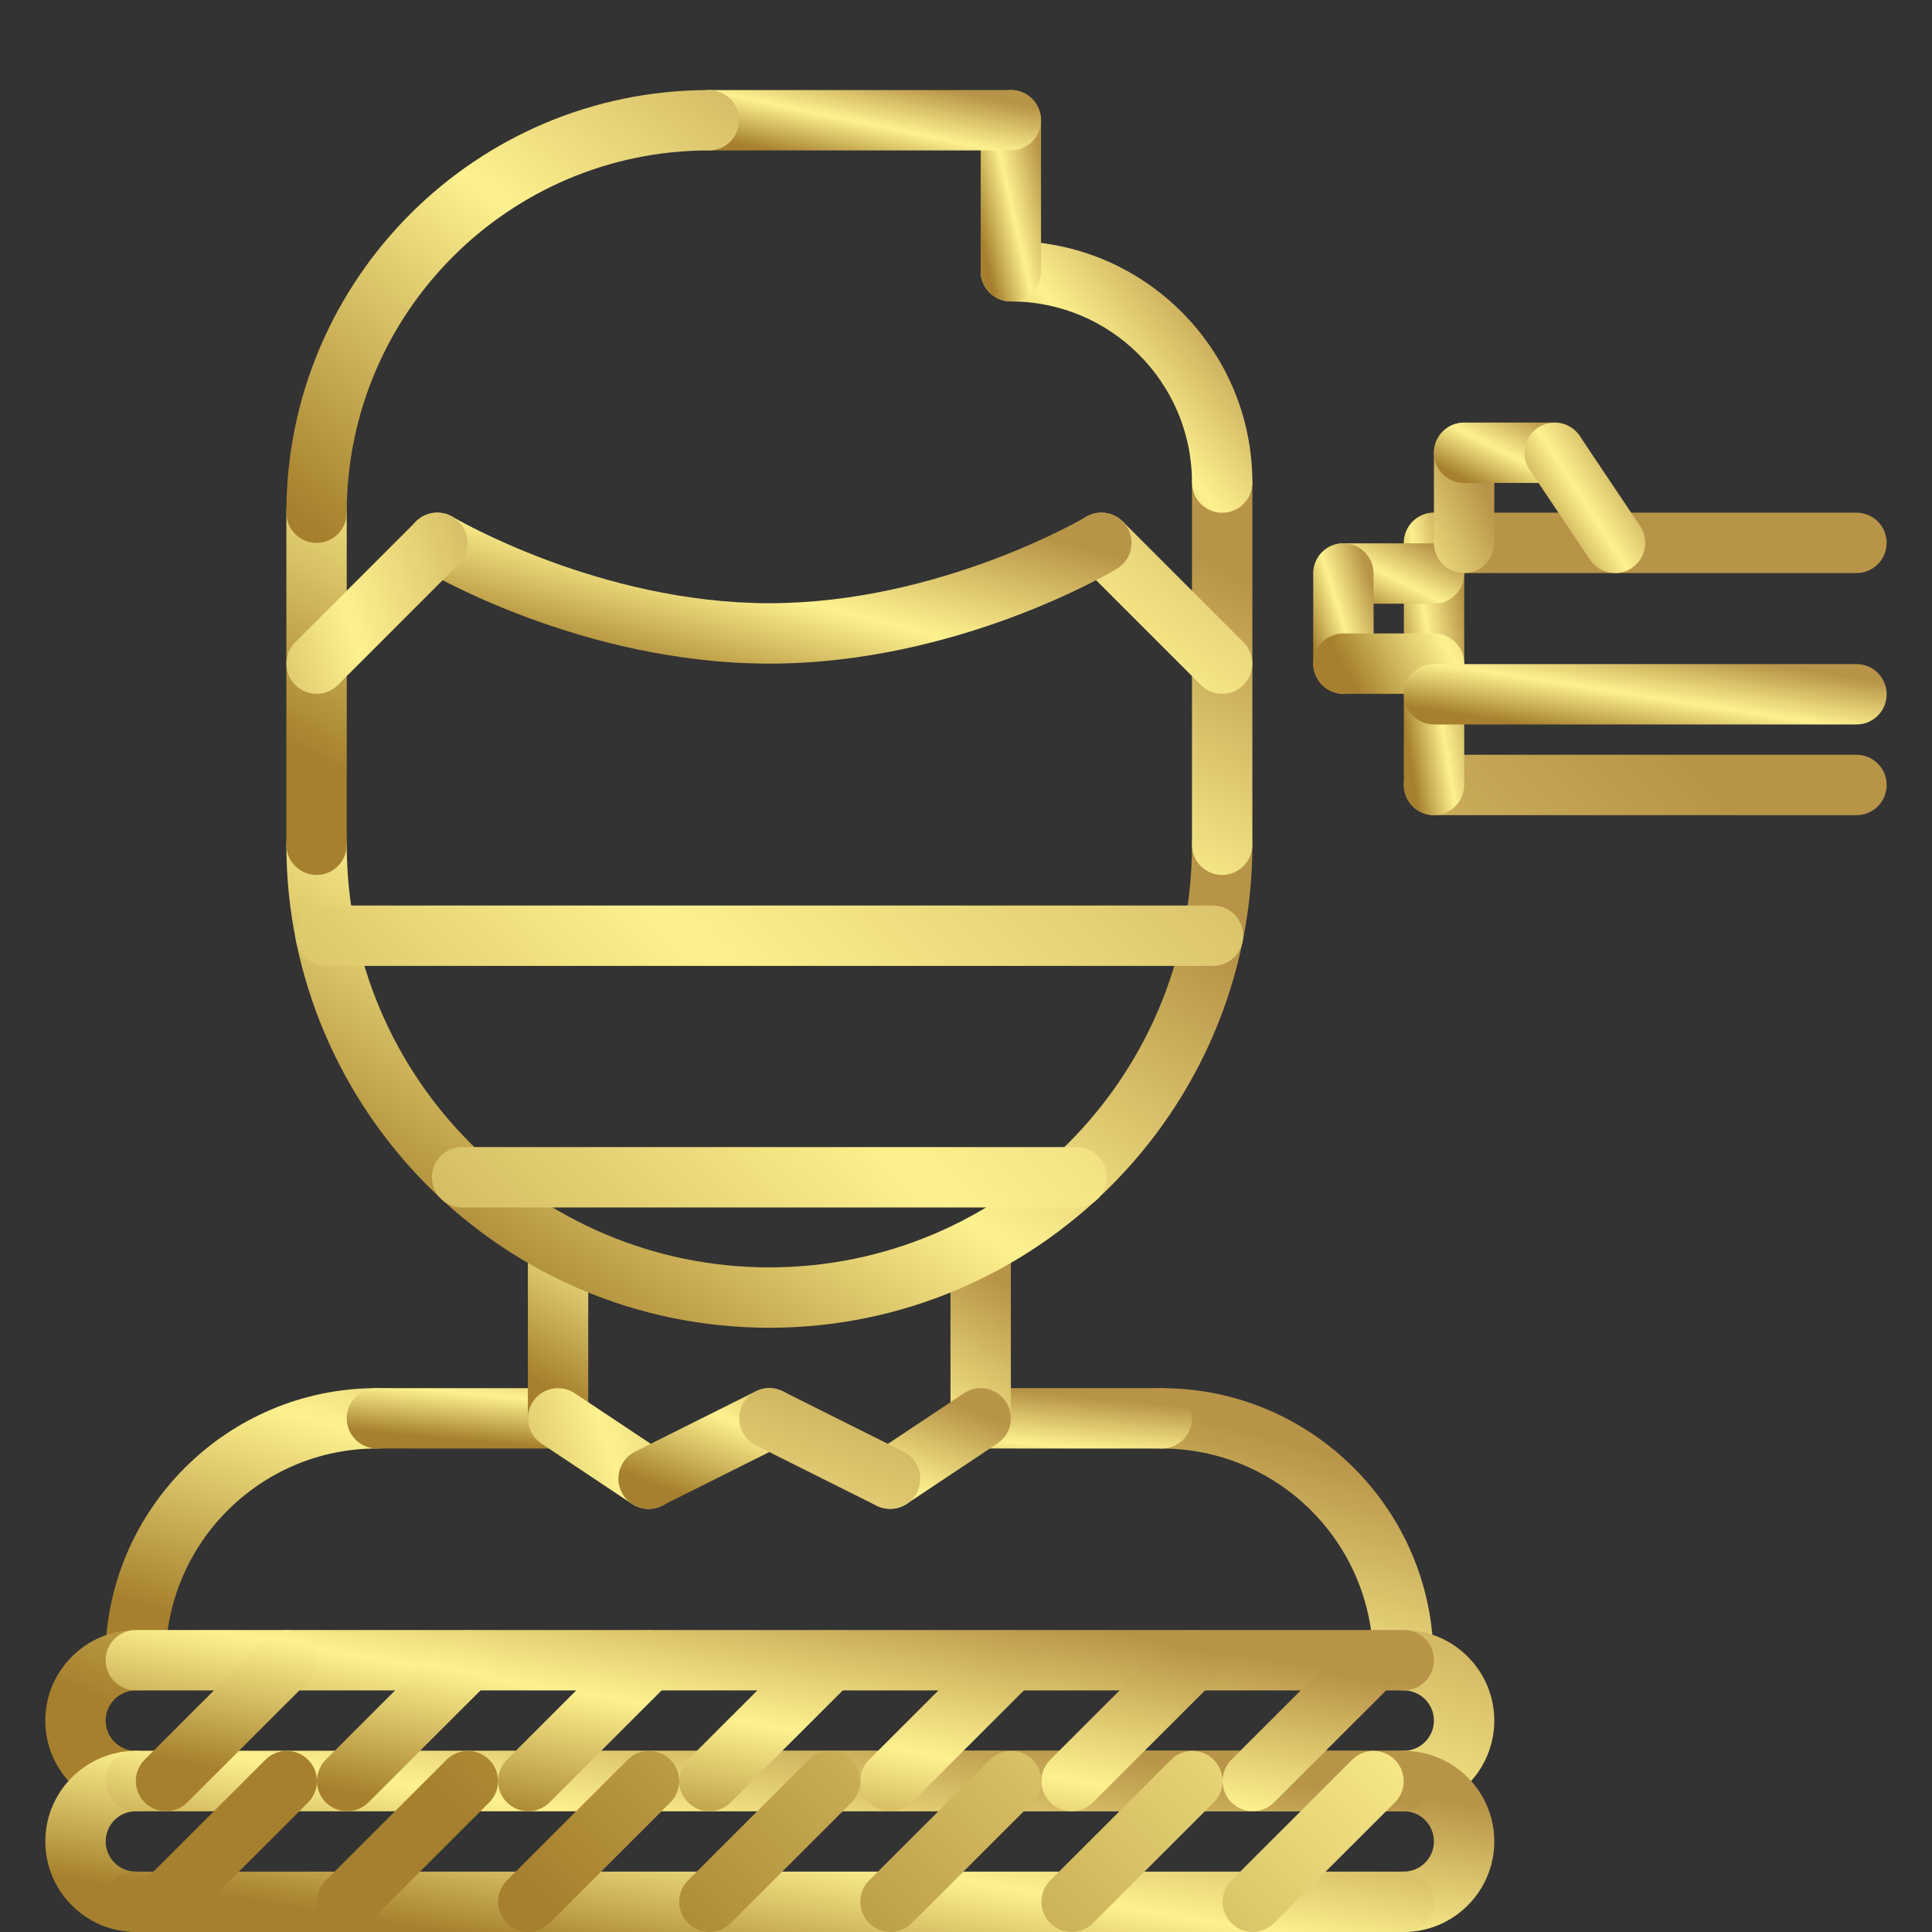 <svg width="100" height="100" viewBox="0 0 100 100" fill="none" xmlns="http://www.w3.org/2000/svg">
<rect x="0" y="0" width="100" height="100" fill="#333333" stroke="none"/>
<path d="M7.009 87.474C6.145 87.474 5.447 86.775 5.447 85.911C5.447 78.156 11.755 71.849 19.509 71.849C20.373 71.849 21.072 72.547 21.072 73.411C21.072 74.275 20.373 74.974 19.509 74.974C13.48 74.974 8.572 79.881 8.572 85.911C8.572 86.775 7.873 87.474 7.009 87.474ZM72.634 87.477C71.77 87.477 71.072 86.778 71.072 85.914C71.072 79.885 66.164 74.977 60.134 74.977C59.27 74.977 58.572 74.278 58.572 73.414C58.572 72.55 59.27 71.852 60.134 71.852C67.889 71.852 74.197 78.16 74.197 85.914C74.197 86.778 73.498 87.477 72.634 87.477Z" fill="url(#paint0_linear_3834_253)"/>
<path d="M28.884 74.977L19.509 74.974C18.645 74.974 17.947 74.274 17.947 73.411C17.947 72.547 18.647 71.849 19.509 71.849L28.884 71.852C29.748 71.852 30.447 72.552 30.447 73.414C30.447 74.278 29.747 74.977 28.884 74.977ZM60.134 74.977L50.759 74.974C49.895 74.974 49.197 74.274 49.197 73.411C49.197 72.547 49.897 71.849 50.759 71.849L60.134 71.852C60.998 71.852 61.697 72.552 61.697 73.414C61.697 74.278 60.997 74.977 60.134 74.977Z" fill="url(#paint1_linear_3834_253)"/>
<path d="M28.884 74.977C28.02 74.977 27.322 74.278 27.322 73.414V64.458C27.322 63.594 28.02 62.895 28.884 62.895C29.748 62.895 30.447 63.594 30.447 64.458V73.414C30.447 74.278 29.748 74.977 28.884 74.977ZM50.759 74.974C49.895 74.974 49.197 74.275 49.197 73.411V64.458C49.197 63.594 49.895 62.895 50.759 62.895C51.623 62.895 52.322 63.594 52.322 64.458V73.411C52.322 74.275 51.623 74.974 50.759 74.974Z" fill="url(#paint2_linear_3834_253)"/>
<path d="M39.822 68.724C26.037 68.724 14.822 57.508 14.822 43.724C14.822 42.86 15.52 42.161 16.384 42.161C17.248 42.161 17.947 42.86 17.947 43.724C17.947 55.786 27.759 65.599 39.822 65.599C51.884 65.599 61.697 55.786 61.697 43.724C61.697 42.86 62.395 42.161 63.259 42.161C64.123 42.161 64.822 42.86 64.822 43.724C64.822 57.51 53.608 68.724 39.822 68.724Z" fill="url(#paint3_linear_3834_253)"/>
<path d="M16.384 45.286C15.52 45.286 14.822 44.587 14.822 43.723V26.536C14.822 25.672 15.52 24.973 16.384 24.973C17.248 24.973 17.947 25.672 17.947 26.536V43.723C17.947 44.587 17.248 45.286 16.384 45.286ZM63.259 45.286C62.395 45.286 61.697 44.587 61.697 43.723V24.977C61.697 24.113 62.395 23.414 63.259 23.414C64.123 23.414 64.822 24.113 64.822 24.977V43.723C64.822 44.587 64.123 45.286 63.259 45.286Z" fill="url(#paint4_linear_3834_253)"/>
<path d="M63.259 26.539C62.395 26.539 61.697 25.841 61.697 24.977C61.697 19.806 57.492 15.602 52.322 15.602C51.458 15.602 50.759 14.903 50.759 14.039C50.759 13.175 51.458 12.477 52.322 12.477C59.214 12.477 64.822 18.084 64.822 24.977C64.822 25.841 64.123 26.539 63.259 26.539Z" fill="url(#paint5_linear_3834_253)"/>
<path d="M52.322 15.602C51.458 15.602 50.759 14.903 50.759 14.039V6.224C50.759 5.36 51.458 4.661 52.322 4.661C53.186 4.661 53.884 5.36 53.884 6.224V14.039C53.884 14.903 53.186 15.602 52.322 15.602Z" fill="url(#paint6_linear_3834_253)"/>
<path d="M52.322 7.786H36.697C35.833 7.786 35.134 7.088 35.134 6.224C35.134 5.36 35.833 4.661 36.697 4.661H52.322C53.186 4.661 53.884 5.36 53.884 6.224C53.884 7.088 53.186 7.786 52.322 7.786Z" fill="url(#paint7_linear_3834_253)"/>
<path d="M16.384 28.099C15.52 28.099 14.822 27.4 14.822 26.536C14.822 14.474 24.634 4.661 36.697 4.661C37.561 4.661 38.259 5.36 38.259 6.224C38.259 7.088 37.561 7.786 36.697 7.786C26.358 7.786 17.947 16.197 17.947 26.536C17.947 27.4 17.248 28.099 16.384 28.099ZM63.259 35.911C62.859 35.911 62.459 35.758 62.155 35.453L55.905 29.203C55.294 28.592 55.294 27.605 55.905 26.994C56.516 26.383 57.503 26.383 58.114 26.994L64.364 33.244C64.975 33.855 64.975 34.842 64.364 35.453C64.059 35.76 63.659 35.911 63.259 35.911Z" fill="url(#paint8_linear_3834_253)"/>
<path d="M39.822 34.349C30.125 34.349 22.164 29.638 21.83 29.438C21.09 28.994 20.852 28.036 21.294 27.295C21.734 26.558 22.692 26.314 23.436 26.756C23.511 26.802 31.016 31.222 39.82 31.222C48.625 31.222 56.13 26.802 56.205 26.756C56.95 26.314 57.905 26.558 58.347 27.295C58.789 28.036 58.55 28.994 57.811 29.438C57.48 29.639 49.519 34.349 39.822 34.349Z" fill="url(#paint9_linear_3834_253)"/>
<path d="M16.384 35.911C15.984 35.911 15.584 35.758 15.28 35.453C14.669 34.842 14.669 33.855 15.28 33.244L21.53 26.994C22.141 26.383 23.128 26.383 23.739 26.994C24.35 27.605 24.35 28.592 23.739 29.203L17.489 35.453C17.184 35.76 16.784 35.911 16.384 35.911ZM33.57 78.099C33.273 78.099 32.972 78.013 32.705 77.836L28.017 74.714C27.3 74.236 27.105 73.266 27.584 72.547C28.062 71.828 29.03 71.635 29.752 72.114L34.439 75.236C35.156 75.714 35.352 76.684 34.872 77.403C34.572 77.855 34.077 78.099 33.57 78.099Z" fill="url(#paint10_linear_3834_253)"/>
<path d="M33.573 78.098C33 78.098 32.448 77.783 32.173 77.234C31.788 76.462 32.1 75.523 32.872 75.137L39.122 72.012C39.894 71.628 40.833 71.939 41.219 72.711C41.605 73.483 41.292 74.422 40.52 74.808L34.27 77.933C34.047 78.045 33.809 78.098 33.573 78.098ZM46.073 78.098C45.569 78.098 45.072 77.855 44.772 77.403C44.292 76.684 44.487 75.714 45.205 75.236L49.892 72.114C50.611 71.634 51.58 71.828 52.059 72.547C52.539 73.266 52.344 74.236 51.627 74.714L46.939 77.836C46.672 78.014 46.372 78.098 46.073 78.098Z" fill="url(#paint11_linear_3834_253)"/>
<path d="M46.07 78.099C45.836 78.099 45.597 78.046 45.373 77.935L39.123 74.81C38.352 74.424 38.039 73.485 38.425 72.713C38.812 71.941 39.75 71.63 40.522 72.014L46.772 75.139C47.544 75.525 47.856 76.464 47.47 77.236C47.195 77.783 46.645 78.099 46.07 78.099ZM7.033 93.746C4.448 93.746 2.345 91.642 2.345 89.058C2.345 86.474 4.448 84.371 7.033 84.371C7.897 84.371 8.595 85.069 8.595 85.933C8.595 86.797 7.897 87.496 7.033 87.496C6.17 87.496 5.47 88.196 5.47 89.058C5.47 89.921 6.17 90.621 7.033 90.621C7.897 90.621 8.595 91.319 8.595 92.183C8.595 93.047 7.897 93.746 7.033 93.746ZM72.656 93.746C71.792 93.746 71.094 93.047 71.094 92.183C71.094 91.319 71.792 90.621 72.656 90.621C73.519 90.621 74.219 89.921 74.219 89.058C74.219 88.196 73.519 87.496 72.656 87.496C71.792 87.496 71.094 86.797 71.094 85.933C71.094 85.069 71.792 84.371 72.656 84.371C75.24 84.371 77.344 86.474 77.344 89.058C77.344 91.642 75.24 93.746 72.656 93.746Z" fill="url(#paint12_linear_3834_253)"/>
<path d="M72.656 87.495H7.033C6.169 87.495 5.47 86.797 5.47 85.933C5.47 85.069 6.169 84.37 7.033 84.37H72.656C73.52 84.37 74.219 85.069 74.219 85.933C74.219 86.797 73.52 87.495 72.656 87.495ZM72.68 93.745H7.009C6.145 93.745 5.447 93.047 5.447 92.183C5.447 91.319 6.145 90.62 7.009 90.62H72.678C73.542 90.62 74.24 91.319 74.24 92.183C74.24 93.047 73.542 93.745 72.68 93.745Z" fill="url(#paint13_linear_3834_253)"/>
<path d="M7.033 99.999C4.448 99.999 2.345 97.895 2.345 95.311C2.345 92.727 4.448 90.624 7.033 90.624C7.897 90.624 8.595 91.322 8.595 92.186C8.595 93.05 7.897 93.749 7.033 93.749C6.17 93.749 5.47 94.448 5.47 95.311C5.47 96.174 6.17 96.874 7.033 96.874C7.897 96.874 8.595 97.572 8.595 98.436C8.595 99.3 7.897 99.999 7.033 99.999ZM72.656 99.999C71.792 99.999 71.094 99.3 71.094 98.436C71.094 97.572 71.792 96.874 72.656 96.874C73.519 96.874 74.219 96.174 74.219 95.311C74.219 94.448 73.519 93.749 72.656 93.749C71.792 93.749 71.094 93.05 71.094 92.186C71.094 91.322 71.792 90.624 72.656 90.624C75.24 90.624 77.344 92.727 77.344 95.311C77.344 97.895 75.24 99.999 72.656 99.999Z" fill="url(#paint14_linear_3834_253)"/>
<path d="M72.656 93.749H7.033C6.169 93.749 5.47 93.05 5.47 92.186C5.47 91.322 6.169 90.624 7.033 90.624H72.656C73.52 90.624 74.219 91.322 74.219 92.186C74.219 93.05 73.52 93.749 72.656 93.749ZM72.68 99.999H7.009C6.145 99.999 5.447 99.3 5.447 98.436C5.447 97.572 6.145 96.874 7.009 96.874H72.678C73.542 96.874 74.24 97.572 74.24 98.436C74.24 99.3 73.542 99.999 72.68 99.999Z" fill="url(#paint15_linear_3834_253)"/>
<path d="M8.592 93.748C8.192 93.748 7.792 93.595 7.487 93.29C6.877 92.68 6.877 91.692 7.487 91.081L13.738 84.834C14.348 84.223 15.336 84.223 15.947 84.834C16.558 85.445 16.558 86.433 15.947 87.044L9.697 93.29C9.392 93.595 8.992 93.748 8.592 93.748ZM17.967 93.748C17.567 93.748 17.167 93.595 16.863 93.29C16.252 92.68 16.252 91.692 16.863 91.081L23.113 84.834C23.723 84.223 24.711 84.223 25.322 84.834C25.933 85.445 25.933 86.433 25.322 87.044L19.072 93.29C18.767 93.595 18.367 93.748 17.967 93.748ZM27.342 93.748C26.942 93.748 26.542 93.595 26.238 93.29C25.627 92.68 25.627 91.692 26.238 91.081L32.487 84.834C33.098 84.223 34.086 84.223 34.697 84.834C35.308 85.445 35.308 86.433 34.697 87.044L28.447 93.29C28.142 93.595 27.742 93.748 27.342 93.748ZM36.717 93.748C36.317 93.748 35.917 93.595 35.612 93.29C35.002 92.68 35.002 91.692 35.612 91.081L41.862 84.834C42.473 84.223 43.461 84.223 44.072 84.834C44.683 85.445 44.683 86.433 44.072 87.044L37.822 93.29C37.517 93.595 37.117 93.748 36.717 93.748ZM46.092 93.748C45.692 93.748 45.292 93.595 44.987 93.29C44.377 92.68 44.377 91.692 44.987 91.081L51.237 84.834C51.848 84.223 52.836 84.223 53.447 84.834C54.058 85.445 54.058 86.433 53.447 87.044L47.197 93.29C46.892 93.595 46.492 93.748 46.092 93.748ZM55.467 93.748C55.067 93.748 54.667 93.595 54.362 93.29C53.752 92.68 53.752 91.692 54.362 91.081L60.612 84.834C61.223 84.223 62.211 84.223 62.822 84.834C63.433 85.445 63.433 86.433 62.822 87.044L56.572 93.29C56.267 93.595 55.867 93.748 55.467 93.748ZM64.842 93.748C64.442 93.748 64.042 93.595 63.737 93.29C63.127 92.68 63.127 91.692 63.737 91.081L69.987 84.834C70.598 84.223 71.586 84.223 72.197 84.834C72.808 85.445 72.808 86.433 72.197 87.044L65.947 93.29C65.642 93.595 65.242 93.748 64.842 93.748Z" fill="url(#paint16_linear_3834_253)"/>
<path d="M8.592 99.999C8.192 99.999 7.792 99.846 7.487 99.541C6.877 98.93 6.877 97.942 7.487 97.331L13.738 91.085C14.348 90.474 15.336 90.474 15.947 91.085C16.558 91.695 16.558 92.683 15.947 93.294L9.697 99.541C9.392 99.846 8.992 99.999 8.592 99.999ZM17.967 99.999C17.567 99.999 17.167 99.846 16.863 99.541C16.252 98.93 16.252 97.942 16.863 97.331L23.113 91.085C23.723 90.474 24.711 90.474 25.322 91.085C25.933 91.695 25.933 92.683 25.322 93.294L19.072 99.541C18.767 99.846 18.367 99.999 17.967 99.999ZM27.342 99.999C26.942 99.999 26.542 99.846 26.238 99.541C25.627 98.93 25.627 97.942 26.238 97.331L32.487 91.085C33.098 90.474 34.086 90.474 34.697 91.085C35.308 91.695 35.308 92.683 34.697 93.294L28.447 99.541C28.142 99.846 27.742 99.999 27.342 99.999ZM36.717 99.999C36.317 99.999 35.917 99.846 35.612 99.541C35.002 98.93 35.002 97.942 35.612 97.331L41.862 91.085C42.473 90.474 43.461 90.474 44.072 91.085C44.683 91.695 44.683 92.683 44.072 93.294L37.822 99.541C37.517 99.846 37.117 99.999 36.717 99.999ZM46.092 99.999C45.692 99.999 45.292 99.846 44.987 99.541C44.377 98.93 44.377 97.942 44.987 97.331L51.237 91.085C51.848 90.474 52.836 90.474 53.447 91.085C54.058 91.695 54.058 92.683 53.447 93.294L47.197 99.541C46.892 99.846 46.492 99.999 46.092 99.999ZM55.467 99.999C55.067 99.999 54.667 99.846 54.362 99.541C53.752 98.93 53.752 97.942 54.362 97.331L60.612 91.085C61.223 90.474 62.211 90.474 62.822 91.085C63.433 91.695 63.433 92.683 62.822 93.294L56.572 99.541C56.267 99.846 55.867 99.999 55.467 99.999ZM64.842 99.999C64.442 99.999 64.042 99.846 63.737 99.541C63.127 98.93 63.127 97.942 63.737 97.331L69.987 91.085C70.598 90.474 71.586 90.474 72.197 91.085C72.808 91.695 72.808 92.683 72.197 93.294L65.947 99.541C65.642 99.846 65.242 99.999 64.842 99.999ZM62.786 49.995H16.861C15.997 49.995 15.298 49.297 15.298 48.433C15.298 47.569 15.997 46.87 16.861 46.87H62.786C63.65 46.87 64.348 47.569 64.348 48.433C64.348 49.297 63.648 49.995 62.786 49.995ZM55.728 62.499H23.919C23.055 62.499 22.356 61.8 22.356 60.936C22.356 60.072 23.055 59.374 23.919 59.374H55.728C56.592 59.374 57.291 60.072 57.291 60.936C57.291 61.8 56.592 62.499 55.728 62.499ZM96.091 29.661H74.225C73.361 29.661 72.662 28.963 72.662 28.099C72.662 27.235 73.361 26.536 74.225 26.536H96.091C96.955 26.536 97.653 27.235 97.653 28.099C97.653 28.963 96.955 29.661 96.091 29.661ZM96.091 42.192H74.225C73.361 42.192 72.662 41.494 72.662 40.63C72.662 39.766 73.361 39.067 74.225 39.067H96.091C96.955 39.067 97.653 39.766 97.653 40.63C97.653 41.494 96.955 42.192 96.091 42.192Z" fill="url(#paint17_linear_3834_253)"/>
<path d="M74.225 42.192C73.361 42.192 72.663 41.494 72.663 40.63V28.099C72.663 27.235 73.361 26.536 74.225 26.536C75.089 26.536 75.788 27.235 75.788 28.099V40.63C75.788 41.494 75.089 42.192 74.225 42.192Z" fill="url(#paint18_linear_3834_253)"/>
<path d="M74.225 31.248H69.536C68.672 31.248 67.973 30.55 67.973 29.686C67.973 28.822 68.672 28.123 69.536 28.123H74.225C75.089 28.123 75.787 28.822 75.787 29.686C75.787 30.55 75.089 31.248 74.225 31.248Z" fill="url(#paint19_linear_3834_253)"/>
<path d="M69.536 35.911C68.672 35.911 67.973 35.213 67.973 34.349V29.686C67.973 28.822 68.672 28.123 69.536 28.123C70.4 28.123 71.098 28.822 71.098 29.686V34.349C71.098 35.213 70.4 35.911 69.536 35.911Z" fill="url(#paint20_linear_3834_253)"/>
<path d="M74.225 35.911H69.536C68.672 35.911 67.973 35.213 67.973 34.349C67.973 33.484 68.672 32.786 69.536 32.786H74.225C75.089 32.786 75.787 33.484 75.787 34.349C75.787 35.213 75.089 35.911 74.225 35.911ZM75.783 29.661C74.919 29.661 74.22 28.963 74.22 28.099V23.436C74.22 22.572 74.919 21.873 75.783 21.873C76.647 21.873 77.345 22.572 77.345 23.436V28.099C77.345 28.963 76.647 29.661 75.783 29.661Z" fill="url(#paint21_linear_3834_253)"/>
<path d="M80.469 24.998H75.783C74.919 24.998 74.22 24.3 74.22 23.436C74.22 22.572 74.919 21.873 75.783 21.873H80.469C81.333 21.873 82.031 22.572 82.031 23.436C82.031 24.3 81.333 24.998 80.469 24.998Z" fill="url(#paint22_linear_3834_253)"/>
<path d="M83.595 29.661C83.092 29.661 82.597 29.419 82.295 28.969L79.17 24.306C78.691 23.589 78.881 22.619 79.598 22.137C80.314 21.658 81.284 21.848 81.767 22.566L84.892 27.228C85.372 27.945 85.181 28.916 84.464 29.397C84.197 29.577 83.894 29.661 83.595 29.661Z" fill="url(#paint23_linear_3834_253)"/>
<path d="M96.091 37.498H74.225C73.361 37.498 72.663 36.8 72.663 35.936C72.663 35.072 73.361 34.373 74.225 34.373H96.091C96.955 34.373 97.653 35.072 97.653 35.936C97.653 36.8 96.955 37.498 96.091 37.498Z" fill="url(#paint24_linear_3834_253)"/>
<defs>
<linearGradient id="paint0_linear_3834_253" x1="36.438" y1="91.384" x2="43.122" y2="67.918" gradientUnits="userSpaceOnUse">
<stop stop-color="#A6802E"/>
<stop offset="0.48" stop-color="#FDF18F"/>
<stop offset="1" stop-color="#B89448"/>
</linearGradient>
<linearGradient id="paint1_linear_3834_253" x1="37.669" y1="75.759" x2="38.12" y2="70.721" gradientUnits="userSpaceOnUse">
<stop stop-color="#A6802E"/>
<stop offset="0.48" stop-color="#FDF18F"/>
<stop offset="1" stop-color="#B89448"/>
</linearGradient>
<linearGradient id="paint2_linear_3834_253" x1="38.591" y1="77.997" x2="47.281" y2="63.646" gradientUnits="userSpaceOnUse">
<stop stop-color="#A6802E"/>
<stop offset="0.48" stop-color="#FDF18F"/>
<stop offset="1" stop-color="#B89448"/>
</linearGradient>
<linearGradient id="paint3_linear_3834_253" x1="37.361" y1="75.364" x2="57.25" y2="45.483" gradientUnits="userSpaceOnUse">
<stop stop-color="#A6802E"/>
<stop offset="0.48" stop-color="#FDF18F"/>
<stop offset="1" stop-color="#B89448"/>
</linearGradient>
<linearGradient id="paint4_linear_3834_253" x1="37.361" y1="50.754" x2="52.326" y2="23.451" gradientUnits="userSpaceOnUse">
<stop stop-color="#A6802E"/>
<stop offset="0.48" stop-color="#FDF18F"/>
<stop offset="1" stop-color="#B89448"/>
</linearGradient>
<linearGradient id="paint5_linear_3834_253" x1="57.098" y1="30.055" x2="68.228" y2="21.172" gradientUnits="userSpaceOnUse">
<stop stop-color="#A6802E"/>
<stop offset="0.48" stop-color="#FDF18F"/>
<stop offset="1" stop-color="#B89448"/>
</linearGradient>
<linearGradient id="paint6_linear_3834_253" x1="52.168" y1="18.337" x2="56.017" y2="17.459" gradientUnits="userSpaceOnUse">
<stop stop-color="#A6802E"/>
<stop offset="0.48" stop-color="#FDF18F"/>
<stop offset="1" stop-color="#B89448"/>
</linearGradient>
<linearGradient id="paint7_linear_3834_253" x1="43.586" y1="8.567" x2="44.602" y2="3.706" gradientUnits="userSpaceOnUse">
<stop stop-color="#A6802E"/>
<stop offset="0.48" stop-color="#FDF18F"/>
<stop offset="1" stop-color="#B89448"/>
</linearGradient>
<linearGradient id="paint8_linear_3834_253" x1="37.361" y1="43.724" x2="61.986" y2="12.278" gradientUnits="userSpaceOnUse">
<stop stop-color="#A6802E"/>
<stop offset="0.48" stop-color="#FDF18F"/>
<stop offset="1" stop-color="#B89448"/>
</linearGradient>
<linearGradient id="paint9_linear_3834_253" x1="37.975" y1="36.302" x2="41.075" y2="24.428" gradientUnits="userSpaceOnUse">
<stop stop-color="#A6802E"/>
<stop offset="0.48" stop-color="#FDF18F"/>
<stop offset="1" stop-color="#B89448"/>
</linearGradient>
<linearGradient id="paint10_linear_3834_253" x1="23.978" y1="90.989" x2="47.929" y2="83.459" gradientUnits="userSpaceOnUse">
<stop stop-color="#A6802E"/>
<stop offset="0.48" stop-color="#FDF18F"/>
<stop offset="1" stop-color="#B89448"/>
</linearGradient>
<linearGradient id="paint11_linear_3834_253" x1="41.165" y1="79.661" x2="44.571" y2="70.827" gradientUnits="userSpaceOnUse">
<stop stop-color="#A6802E"/>
<stop offset="0.48" stop-color="#FDF18F"/>
<stop offset="1" stop-color="#B89448"/>
</linearGradient>
<linearGradient id="paint12_linear_3834_253" x1="36.153" y1="99.219" x2="47.621" y2="67.87" gradientUnits="userSpaceOnUse">
<stop stop-color="#A6802E"/>
<stop offset="0.48" stop-color="#FDF18F"/>
<stop offset="1" stop-color="#B89448"/>
</linearGradient>
<linearGradient id="paint13_linear_3834_253" x1="36.458" y1="96.089" x2="38.983" y2="81.301" gradientUnits="userSpaceOnUse">
<stop stop-color="#A6802E"/>
<stop offset="0.48" stop-color="#FDF18F"/>
<stop offset="1" stop-color="#B89448"/>
</linearGradient>
<linearGradient id="paint14_linear_3834_253" x1="36.153" y1="102.342" x2="38.48" y2="87.488" gradientUnits="userSpaceOnUse">
<stop stop-color="#A6802E"/>
<stop offset="0.48" stop-color="#FDF18F"/>
<stop offset="1" stop-color="#B89448"/>
</linearGradient>
<linearGradient id="paint15_linear_3834_253" x1="36.458" y1="102.342" x2="38.983" y2="87.555" gradientUnits="userSpaceOnUse">
<stop stop-color="#A6802E"/>
<stop offset="0.48" stop-color="#FDF18F"/>
<stop offset="1" stop-color="#B89448"/>
</linearGradient>
<linearGradient id="paint16_linear_3834_253" x1="36.612" y1="96.091" x2="39.25" y2="81.349" gradientUnits="userSpaceOnUse">
<stop stop-color="#A6802E"/>
<stop offset="0.48" stop-color="#FDF18F"/>
<stop offset="1" stop-color="#B89448"/>
</linearGradient>
<linearGradient id="paint17_linear_3834_253" x1="47.881" y1="118.364" x2="107.501" y2="59.665" gradientUnits="userSpaceOnUse">
<stop stop-color="#A6802E"/>
<stop offset="0.48" stop-color="#FDF18F"/>
<stop offset="1" stop-color="#B89448"/>
</linearGradient>
<linearGradient id="paint18_linear_3834_253" x1="74.071" y1="46.106" x2="78.02" y2="45.477" gradientUnits="userSpaceOnUse">
<stop stop-color="#A6802E"/>
<stop offset="0.48" stop-color="#FDF18F"/>
<stop offset="1" stop-color="#B89448"/>
</linearGradient>
<linearGradient id="paint19_linear_3834_253" x1="71.496" y1="32.03" x2="73.528" y2="27.975" gradientUnits="userSpaceOnUse">
<stop stop-color="#A6802E"/>
<stop offset="0.48" stop-color="#FDF18F"/>
<stop offset="1" stop-color="#B89448"/>
</linearGradient>
<linearGradient id="paint20_linear_3834_253" x1="69.382" y1="37.858" x2="73.054" y2="36.682" gradientUnits="userSpaceOnUse">
<stop stop-color="#A6802E"/>
<stop offset="0.48" stop-color="#FDF18F"/>
<stop offset="1" stop-color="#B89448"/>
</linearGradient>
<linearGradient id="paint21_linear_3834_253" x1="72.198" y1="39.42" x2="81.655" y2="34.381" gradientUnits="userSpaceOnUse">
<stop stop-color="#A6802E"/>
<stop offset="0.48" stop-color="#FDF18F"/>
<stop offset="1" stop-color="#B89448"/>
</linearGradient>
<linearGradient id="paint22_linear_3834_253" x1="77.741" y1="25.78" x2="79.773" y2="21.726" gradientUnits="userSpaceOnUse">
<stop stop-color="#A6802E"/>
<stop offset="0.48" stop-color="#FDF18F"/>
<stop offset="1" stop-color="#B89448"/>
</linearGradient>
<linearGradient id="paint23_linear_3834_253" x1="81.724" y1="31.608" x2="87.466" y2="27.93" gradientUnits="userSpaceOnUse">
<stop stop-color="#A6802E"/>
<stop offset="0.48" stop-color="#FDF18F"/>
<stop offset="1" stop-color="#B89448"/>
</linearGradient>
<linearGradient id="paint24_linear_3834_253" x1="83.928" y1="38.28" x2="84.704" y2="33.328" gradientUnits="userSpaceOnUse">
<stop stop-color="#A6802E"/>
<stop offset="0.48" stop-color="#FDF18F"/>
<stop offset="1" stop-color="#B89448"/>
</linearGradient>
</defs>
</svg>
